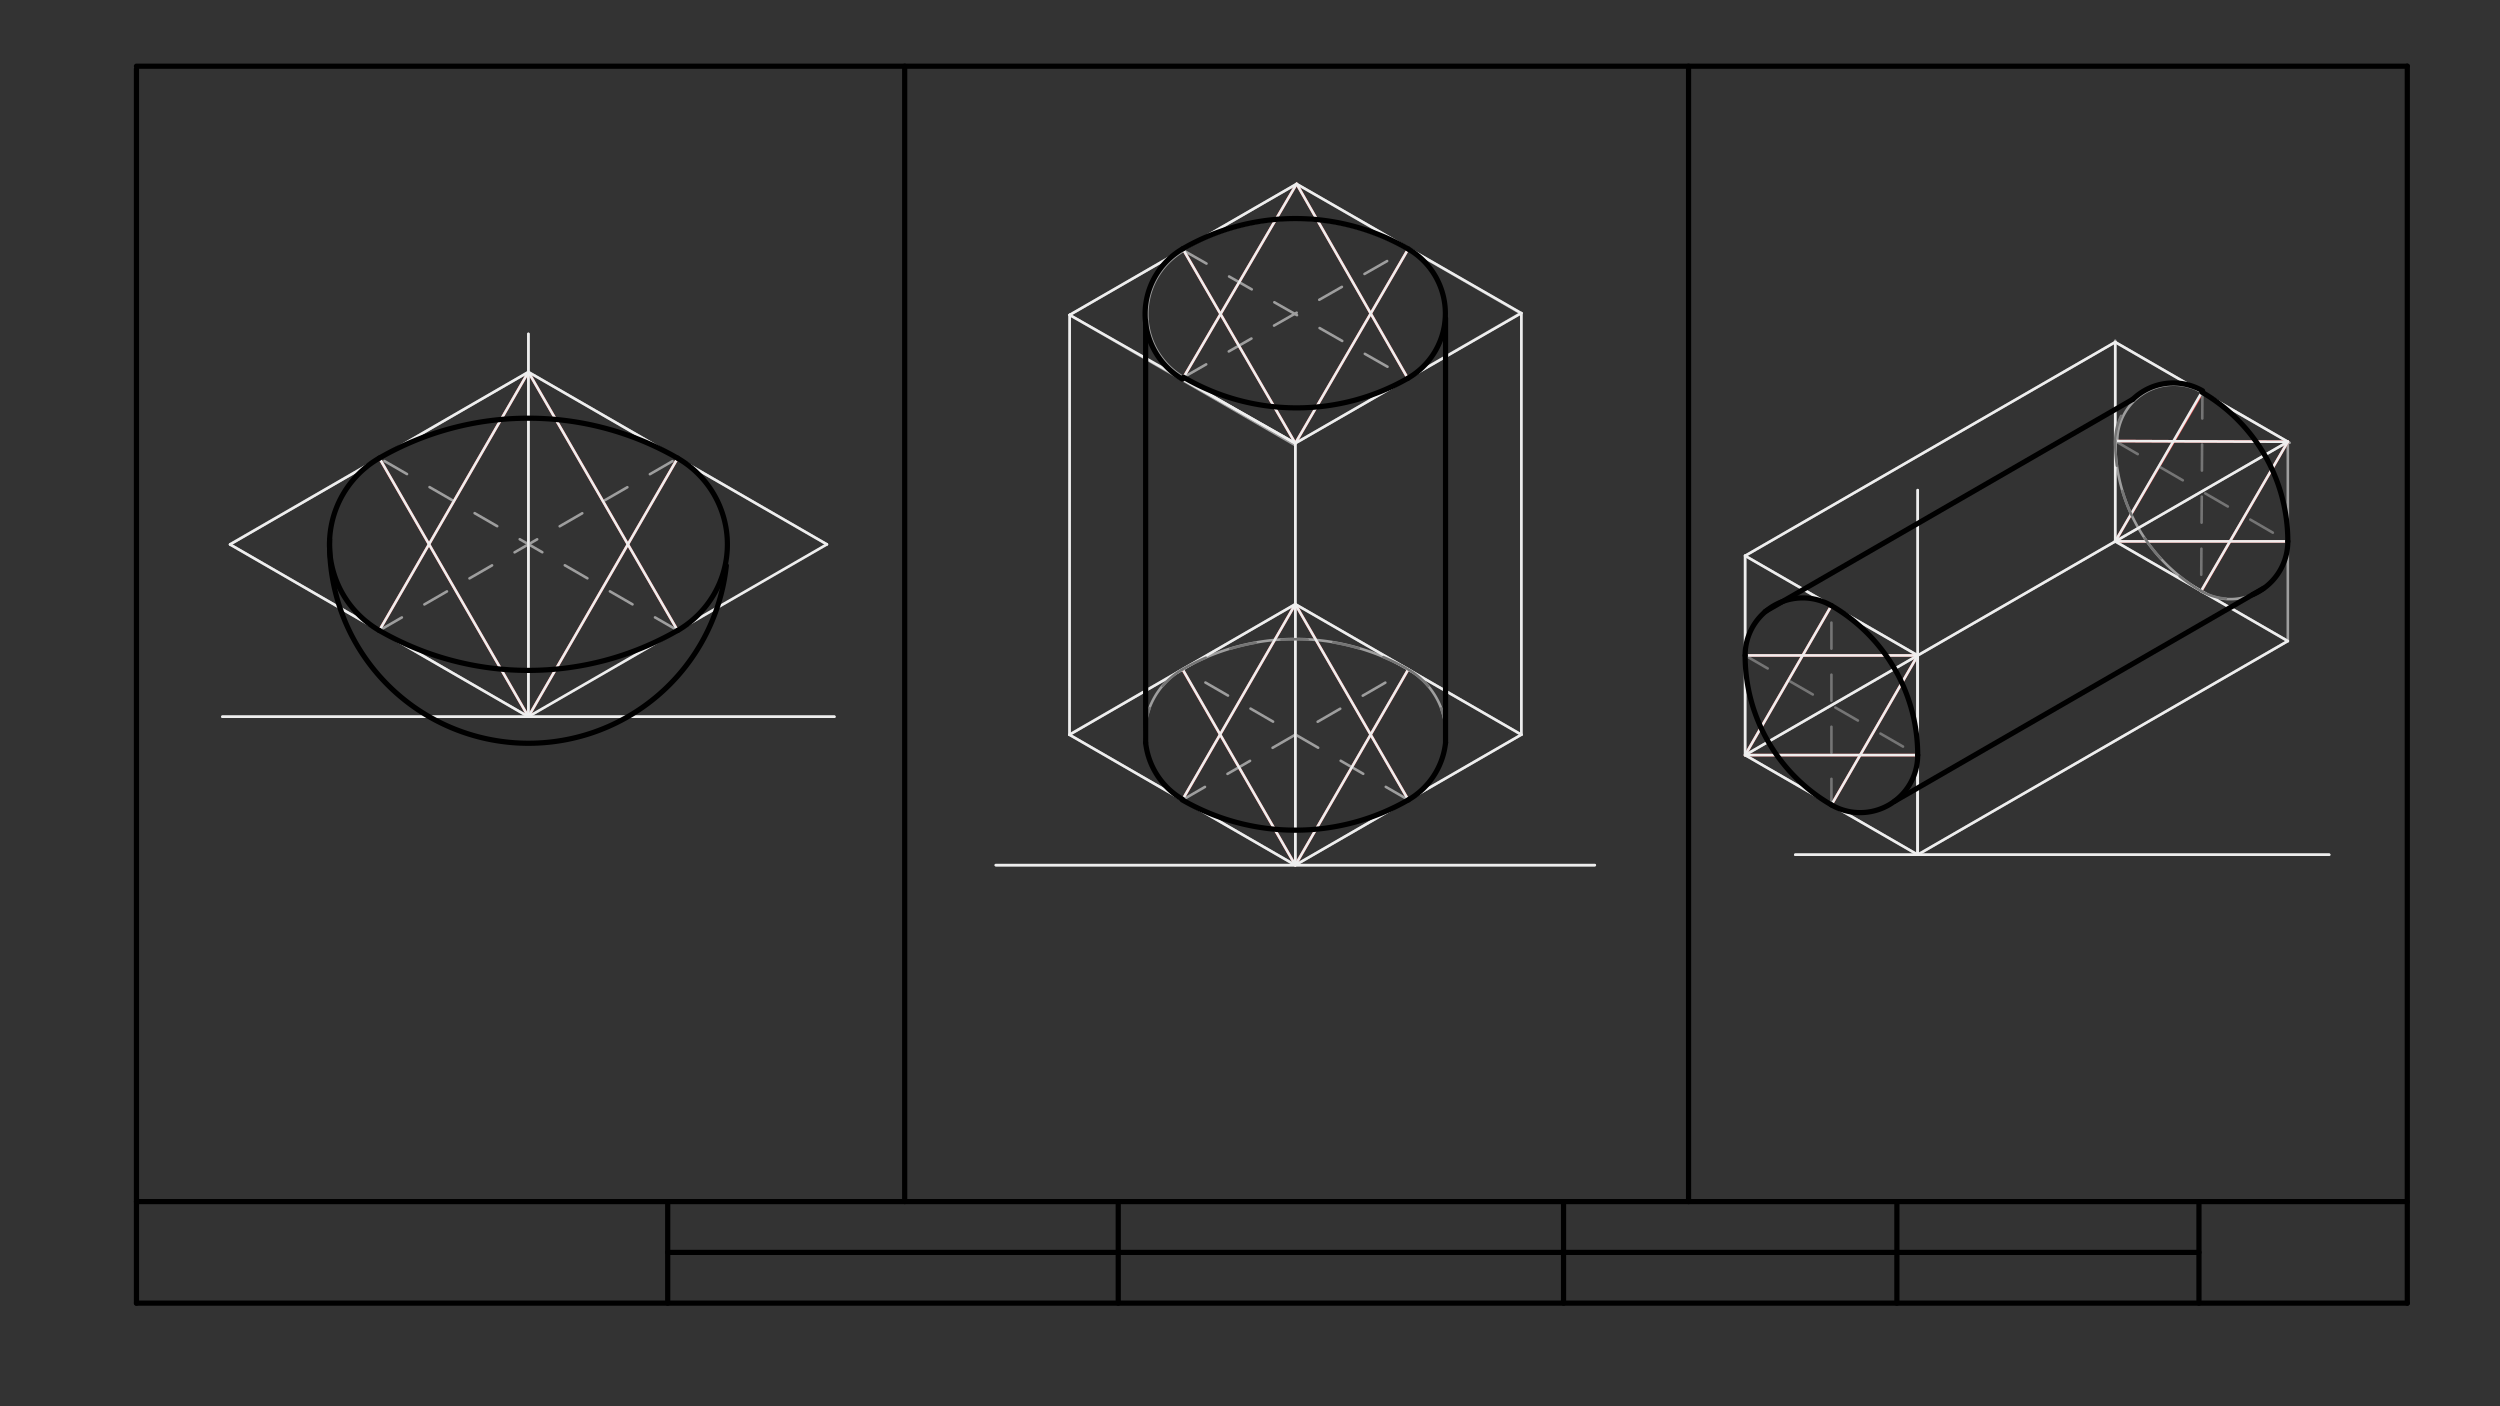<svg xmlns="http://www.w3.org/2000/svg" class="svg--1it" height="100%" preserveAspectRatio="xMidYMid meet" viewBox="0 0 960 540" width="100%"><rect x="0" y="0" width="960" height="540" fill="#333333" stroke="none"/><defs><marker id="marker-arrow" markerHeight="16" markerUnits="userSpaceOnUse" markerWidth="24" orient="auto-start-reverse" refX="24" refY="4" viewBox="0 0 24 8"><path d="M 0 0 L 24 4 L 0 8 z" stroke="inherit"></path></marker></defs><g class="aux-layer--1FB"><g class="element--2qn"><line stroke="#BDBDBD" stroke-dasharray="none" stroke-linecap="round" stroke-width="1" x1="382.4" x2="612.4" y1="332.212" y2="332.212"></line></g><g class="element--2qn"><line stroke="#BDBDBD" stroke-dasharray="none" stroke-linecap="round" stroke-width="1" x1="497.4" x2="497.4" y1="332.212" y2="170.212"></line></g><g class="element--2qn"><line stroke="#BDBDBD" stroke-dasharray="none" stroke-linecap="round" stroke-width="1" x1="689.4" x2="894.4" y1="328.212" y2="328.212"></line></g><g class="element--2qn"><line stroke="#BDBDBD" stroke-dasharray="none" stroke-linecap="round" stroke-width="1" x1="736.4" x2="736.4" y1="328.212" y2="188.212"></line></g><g class="element--2qn"><line stroke="#BDBDBD" stroke-dasharray="none" stroke-linecap="round" stroke-width="1" x1="85.4" x2="320.4" y1="275.212" y2="275.212"></line></g><g class="element--2qn"><line stroke="#BDBDBD" stroke-dasharray="none" stroke-linecap="round" stroke-width="1" x1="202.9" x2="202.9" y1="275.212" y2="128.212"></line></g><g class="element--2qn"><line stroke="#616161" stroke-dasharray="none" stroke-linecap="round" stroke-width="1" x1="202.9" x2="317.524" y1="275.212" y2="209.034"></line></g><g class="element--2qn"><line stroke="#9E9E9E" stroke-dasharray="none" stroke-linecap="round" stroke-width="1" x1="202.9" x2="317.524" y1="142.856" y2="209.034"></line></g><g class="element--2qn"><line stroke="#9E9E9E" stroke-dasharray="none" stroke-linecap="round" stroke-width="1" x1="202.9" x2="88.417" y1="142.856" y2="208.953"></line></g><g class="element--2qn"><line stroke="#9E9E9E" stroke-dasharray="none" stroke-linecap="round" stroke-width="1" x1="202.9" x2="88.347" y1="275.212" y2="209.075"></line></g><g class="element--2qn"><line stroke="#EF5350" stroke-dasharray="none" stroke-linecap="round" stroke-width="1" x1="145.623" x2="202.9" y1="242.144" y2="142.856"></line></g><g class="element--2qn"><line stroke="#EF5350" stroke-dasharray="none" stroke-linecap="round" stroke-width="1" x1="260.212" x2="202.9" y1="242.123" y2="142.856"></line></g><g class="element--2qn"><line stroke="#EF5350" stroke-dasharray="none" stroke-linecap="round" stroke-width="1" x1="260.212" x2="202.9" y1="175.945" y2="275.212"></line></g><g class="element--2qn"><line stroke="#EF5350" stroke-dasharray="none" stroke-linecap="round" stroke-width="1" x1="145.659" x2="202.9" y1="175.905" y2="275.212"></line></g><g class="element--2qn"><line stroke="#9E9E9E" stroke-dasharray="10" stroke-linecap="round" stroke-width="1" x1="260.188" x2="145.659" y1="242.083" y2="175.905"></line></g><g class="element--2qn"><line stroke="#9E9E9E" stroke-dasharray="10" stroke-linecap="round" stroke-width="1" x1="145.647" x2="260.212" y1="242.103" y2="175.945"></line></g><g class="element--2qn"><line stroke="#EEEEEE" stroke-dasharray="none" stroke-linecap="round" stroke-width="1" x1="88.347" x2="202.9" y1="209.075" y2="142.856"></line></g><g class="element--2qn"><line stroke="#EEEEEE" stroke-dasharray="none" stroke-linecap="round" stroke-width="1" x1="317.524" x2="202.9" y1="209.034" y2="142.856"></line></g><g class="element--2qn"><line stroke="#EEEEEE" stroke-dasharray="none" stroke-linecap="round" stroke-width="1" x1="317.524" x2="202.9" y1="209.034" y2="275.212"></line></g><g class="element--2qn"><line stroke="#EEEEEE" stroke-dasharray="none" stroke-linecap="round" stroke-width="1" x1="88.347" x2="202.9" y1="209.075" y2="275.212"></line></g><g class="element--2qn"><line stroke="#EEEEEE" stroke-dasharray="none" stroke-linecap="round" stroke-width="1" x1="145.623" x2="202.9" y1="242.144" y2="142.856"></line></g><g class="element--2qn"><line stroke="#EEEEEE" stroke-dasharray="none" stroke-linecap="round" stroke-width="1" x1="260.212" x2="202.9" y1="242.123" y2="142.856"></line></g><g class="element--2qn"><line stroke="#EEEEEE" stroke-dasharray="none" stroke-linecap="round" stroke-width="1" x1="260.212" x2="202.9" y1="175.945" y2="275.212"></line></g><g class="element--2qn"><line stroke="#EEEEEE" stroke-dasharray="none" stroke-linecap="round" stroke-width="1" x1="145.694" x2="202.9" y1="175.925" y2="275.212"></line></g><g class="element--2qn"><line stroke="#EEEEEE" stroke-dasharray="none" stroke-linecap="round" stroke-width="1" x1="202.9" x2="202.9" y1="128.212" y2="275.212"></line></g><g class="element--2qn"><line stroke="#EEEEEE" stroke-dasharray="none" stroke-linecap="round" stroke-width="1" x1="320.4" x2="85.4" y1="275.212" y2="275.212"></line></g><g class="element--2qn"><line stroke="#9E9E9E" stroke-dasharray="none" stroke-linecap="round" stroke-width="1" x1="497.4" x2="584.185" y1="332.212" y2="282.107"></line></g><g class="element--2qn"><line stroke="#9E9E9E" stroke-dasharray="none" stroke-linecap="round" stroke-width="1" x1="497.4" x2="410.751" y1="232.002" y2="282.029"></line></g><g class="element--2qn"><line stroke="#9E9E9E" stroke-dasharray="none" stroke-linecap="round" stroke-width="1" x1="497.4" x2="583.781" y1="170.212" y2="120.341"></line></g><g class="element--2qn"><line stroke="#9E9E9E" stroke-dasharray="none" stroke-linecap="round" stroke-width="1" x1="410.751" x2="410.751" y1="282.029" y2="120.942"></line></g><g class="element--2qn"><line stroke="#9E9E9E" stroke-dasharray="none" stroke-linecap="round" stroke-width="1" x1="410.751" x2="497.896" y1="120.942" y2="70.629"></line></g><g class="element--2qn"><line stroke="#9E9E9E" stroke-dasharray="none" stroke-linecap="round" stroke-width="1" x1="497.896" x2="583.835" y1="70.629" y2="120.246"></line></g><g class="element--2qn"><line stroke="#9E9E9E" stroke-dasharray="none" stroke-linecap="round" stroke-width="1" x1="410.751" x2="497.072" y1="120.942" y2="170.78"></line></g><g class="element--2qn"><line stroke="#9E9E9E" stroke-dasharray="none" stroke-linecap="round" stroke-width="1" x1="497.4" x2="584.185" y1="232.002" y2="282.107"></line></g><g class="element--2qn"><line stroke="#9E9E9E" stroke-dasharray="none" stroke-linecap="round" stroke-width="1" x1="497.4" x2="410.683" y1="332.212" y2="282.147"></line></g><g class="element--2qn"><line stroke="#9E9E9E" stroke-dasharray="none" stroke-linecap="round" stroke-width="1" x1="584.185" x2="584.185" y1="282.107" y2="120.246"></line></g><g class="element--2qn"><line stroke="#EF5350" stroke-dasharray="none" stroke-linecap="round" stroke-width="1" x1="454.042" x2="497.4" y1="307.18" y2="232.002"></line></g><g class="element--2qn"><line stroke="#EF5350" stroke-dasharray="none" stroke-linecap="round" stroke-width="1" x1="540.792" x2="497.4" y1="307.16" y2="232.002"></line></g><g class="element--2qn"><line stroke="#EF5350" stroke-dasharray="none" stroke-linecap="round" stroke-width="1" x1="540.792" x2="497.4" y1="257.055" y2="332.212"></line></g><g class="element--2qn"><line stroke="#EF5350" stroke-dasharray="none" stroke-linecap="round" stroke-width="1" x1="454.076" x2="497.4" y1="257.016" y2="332.212"></line></g><g class="element--2qn"><line stroke="#EF5350" stroke-dasharray="none" stroke-linecap="round" stroke-width="1" x1="540.865" x2="497.4" y1="95.438" y2="170.212"></line></g><g class="element--2qn"><line stroke="#EF5350" stroke-dasharray="none" stroke-linecap="round" stroke-width="1" x1="497.4" x2="454.324" y1="170.212" y2="95.786"></line></g><g class="element--2qn"><line stroke="#EF5350" stroke-dasharray="none" stroke-linecap="round" stroke-width="1" x1="497.896" x2="453.912" y1="70.629" y2="145.861"></line></g><g class="element--2qn"><line stroke="#EF5350" stroke-dasharray="none" stroke-linecap="round" stroke-width="1" x1="497.896" x2="540.59" y1="70.629" y2="145.277"></line></g><g class="element--2qn"><path d="M 454.042 307.18 A 28.973 28.973 0 0 1 454.053 256.976" fill="none" stroke="#9E9E9E" stroke-dasharray="none" stroke-linecap="round" stroke-width="1"></path></g><g class="element--2qn"><path d="M 540.792 307.16 A 86.785 86.785 0 0 1 454.042 307.18" fill="none" stroke="#9E9E9E" stroke-dasharray="none" stroke-linecap="round" stroke-width="1"></path></g><g class="element--2qn"><path d="M 540.792 307.16 A 28.928 28.928 0 0 0 540.792 257.055" fill="none" stroke="#9E9E9E" stroke-dasharray="none" stroke-linecap="round" stroke-width="1"></path></g><g class="element--2qn"><path d="M 454.053 256.976 A 86.83 86.83 0 0 1 540.815 257.016" fill="none" stroke="#9E9E9E" stroke-dasharray="none" stroke-linecap="round" stroke-width="1"></path></g><g class="element--2qn"><path d="M 454.324 95.786 A 85.994 85.994 0 0 1 540.616 95.867" fill="none" stroke="#9E9E9E" stroke-dasharray="none" stroke-linecap="round" stroke-width="1"></path></g><g class="element--2qn"><path d="M 540.59 145.277 A 85.994 85.994 0 0 1 454.493 144.867" fill="none" stroke="#9E9E9E" stroke-dasharray="none" stroke-linecap="round" stroke-width="1"></path></g><g class="element--2qn"><path d="M 454.493 144.867 A 28.115 28.115 0 0 1 454.6 96.263" fill="none" stroke="#9E9E9E" stroke-dasharray="none" stroke-linecap="round" stroke-width="1"></path></g><g class="element--2qn"><path d="M 540.59 145.277 A 28.665 28.665 0 0 0 540.764 95.612" fill="none" stroke="#9E9E9E" stroke-dasharray="none" stroke-linecap="round" stroke-width="1"></path></g><g class="element--2qn"><line stroke="#9E9E9E" stroke-dasharray="10" stroke-linecap="round" stroke-width="1" x1="454.6" x2="540.59" y1="96.263" y2="145.277"></line></g><g class="element--2qn"><line stroke="#9E9E9E" stroke-dasharray="10" stroke-linecap="round" stroke-width="1" x1="454.493" x2="540.764" y1="144.867" y2="95.612"></line></g><g class="element--2qn"><line stroke="#9E9E9E" stroke-dasharray="10" stroke-linecap="round" stroke-width="1" x1="454.042" x2="540.815" y1="307.18" y2="257.016"></line></g><g class="element--2qn"><line stroke="#9E9E9E" stroke-dasharray="10" stroke-linecap="round" stroke-width="1" x1="540.792" x2="454.053" y1="307.16" y2="256.976"></line></g><g class="element--2qn"><line stroke="#EEEEEE" stroke-dasharray="none" stroke-linecap="round" stroke-width="1" x1="410.751" x2="497.4" y1="120.942" y2="170.212"></line></g><g class="element--2qn"><line stroke="#EEEEEE" stroke-dasharray="none" stroke-linecap="round" stroke-width="1" x1="497.4" x2="584.185" y1="170.212" y2="120.246"></line></g><g class="element--2qn"><line stroke="#EEEEEE" stroke-dasharray="none" stroke-linecap="round" stroke-width="1" x1="497.896" x2="584.185" y1="70.629" y2="120.246"></line></g><g class="element--2qn"><line stroke="#EEEEEE" stroke-dasharray="none" stroke-linecap="round" stroke-width="1" x1="497.896" x2="410.751" y1="70.629" y2="120.942"></line></g><g class="element--2qn"><line stroke="#EEEEEE" stroke-dasharray="none" stroke-linecap="round" stroke-width="1" x1="410.751" x2="410.683" y1="120.942" y2="282.147"></line></g><g class="element--2qn"><line stroke="#EEEEEE" stroke-dasharray="none" stroke-linecap="round" stroke-width="1" x1="410.683" x2="497.4" y1="282.147" y2="332.212"></line></g><g class="element--2qn"><line stroke="#EEEEEE" stroke-dasharray="none" stroke-linecap="round" stroke-width="1" x1="497.4" x2="584.185" y1="332.212" y2="282.107"></line></g><g class="element--2qn"><line stroke="#EEEEEE" stroke-dasharray="none" stroke-linecap="round" stroke-width="1" x1="497.4" x2="584.185" y1="232.002" y2="282.107"></line></g><g class="element--2qn"><line stroke="#EEEEEE" stroke-dasharray="none" stroke-linecap="round" stroke-width="1" x1="497.4" x2="410.683" y1="232.002" y2="282.147"></line></g><g class="element--2qn"><line stroke="#EEEEEE" stroke-dasharray="none" stroke-linecap="round" stroke-width="1" x1="454.019" x2="497.4" y1="307.166" y2="232.002"></line></g><g class="element--2qn"><line stroke="#EEEEEE" stroke-dasharray="none" stroke-linecap="round" stroke-width="1" x1="540.792" x2="497.4" y1="307.16" y2="232.002"></line></g><g class="element--2qn"><line stroke="#EEEEEE" stroke-dasharray="none" stroke-linecap="round" stroke-width="1" x1="540.77" x2="497.4" y1="257.042" y2="332.212"></line></g><g class="element--2qn"><line stroke="#EEEEEE" stroke-dasharray="none" stroke-linecap="round" stroke-width="1" x1="454.132" x2="497.4" y1="257.022" y2="332.212"></line></g><g class="element--2qn"><line stroke="#EEEEEE" stroke-dasharray="none" stroke-linecap="round" stroke-width="1" x1="382.4" x2="612.4" y1="332.212" y2="332.212"></line></g><g class="element--2qn"><line stroke="#EEEEEE" stroke-dasharray="none" stroke-linecap="round" stroke-width="1" x1="584.185" x2="584.185" y1="120.246" y2="282.107"></line></g><g class="element--2qn"><line stroke="#EEEEEE" stroke-dasharray="none" stroke-linecap="round" stroke-width="1" x1="454.077" x2="497.896" y1="145.578" y2="70.629"></line></g><g class="element--2qn"><line stroke="#EEEEEE" stroke-dasharray="none" stroke-linecap="round" stroke-width="1" x1="540.59" x2="497.896" y1="145.277" y2="70.629"></line></g><g class="element--2qn"><line stroke="#EEEEEE" stroke-dasharray="none" stroke-linecap="round" stroke-width="1" x1="540.764" x2="497.4" y1="95.612" y2="170.212"></line></g><g class="element--2qn"><line stroke="#EEEEEE" stroke-dasharray="none" stroke-linecap="round" stroke-width="1" x1="454.324" x2="497.4" y1="95.786" y2="170.212"></line></g><g class="element--2qn"><line stroke="#EEEEEE" stroke-dasharray="none" stroke-linecap="round" stroke-width="1" x1="497.4" x2="497.4" y1="332.212" y2="170.212"></line></g><g class="element--2qn"><line stroke="#EEEEEE" stroke-dasharray="none" stroke-linecap="round" stroke-width="1" x1="497.4" x2="454.077" y1="170.212" y2="145.578"></line></g><g class="element--2qn"><path d="M 454.132 257.022 A 86.751 86.751 0 0 1 540.753 257.071" fill="none" stroke="#757575" stroke-dasharray="10" stroke-linecap="round" stroke-width="1"></path></g><g class="element--2qn"><path d="M 454.132 257.022 A 28.857 28.857 0 0 0 439.847 285.244" fill="none" stroke="#757575" stroke-dasharray="10" stroke-linecap="round" stroke-width="1"></path></g><g class="element--2qn"><path d="M 540.753 257.071 A 28.884 28.884 0 0 1 555.034 285.206" fill="none" stroke="#757575" stroke-dasharray="10" stroke-linecap="round" stroke-width="1"></path></g><g class="element--2qn"><line stroke="#9E9E9E" stroke-dasharray="none" stroke-linecap="round" stroke-width="1" x1="736.4" x2="670.129" y1="328.212" y2="289.951"></line></g><g class="element--2qn"><line stroke="#9E9E9E" stroke-dasharray="none" stroke-linecap="round" stroke-width="1" x1="736.4" x2="878.523" y1="328.212" y2="246.158"></line></g><g class="element--2qn"><line stroke="#9E9E9E" stroke-dasharray="none" stroke-linecap="round" stroke-width="1" x1="878.523" x2="812.068" y1="246.158" y2="207.79"></line></g><g class="element--2qn"><line stroke="#9E9E9E" stroke-dasharray="none" stroke-linecap="round" stroke-width="1" x1="812.252" x2="812.252" y1="207.896" y2="130.832"></line></g><g class="element--2qn"><line stroke="#9E9E9E" stroke-dasharray="none" stroke-linecap="round" stroke-width="1" x1="812.252" x2="879.212" y1="131.372" y2="170.032"></line></g><g class="element--2qn"><line stroke="#9E9E9E" stroke-dasharray="none" stroke-linecap="round" stroke-width="1" x1="670.129" x2="878.523" y1="289.951" y2="169.634"></line></g><g class="element--2qn"><line stroke="#9E9E9E" stroke-dasharray="none" stroke-linecap="round" stroke-width="1" x1="878.523" x2="878.523" y1="246.158" y2="169.634"></line></g><g class="element--2qn"><line stroke="#9E9E9E" stroke-dasharray="none" stroke-linecap="round" stroke-width="1" x1="812.252" x2="670.129" y1="131.372" y2="213.427"></line></g><g class="element--2qn"><line stroke="#9E9E9E" stroke-dasharray="none" stroke-linecap="round" stroke-width="1" x1="670.129" x2="670.129" y1="289.951" y2="213.427"></line></g><g class="element--2qn"><line stroke="#9E9E9E" stroke-dasharray="none" stroke-linecap="round" stroke-width="1" x1="736.4" x2="670.129" y1="251.689" y2="213.427"></line></g><g class="element--2qn"><line stroke="#9E9E9E" stroke-dasharray="none" stroke-linecap="round" stroke-width="1" x1="736.4" x2="736.4" y1="328.212" y2="251.689"></line></g><g class="element--2qn"><line stroke="#EF5350" stroke-dasharray="none" stroke-linecap="round" stroke-width="1" x1="670.129" x2="736.4" y1="289.951" y2="289.951"></line></g><g class="element--2qn"><line stroke="#EF5350" stroke-dasharray="none" stroke-linecap="round" stroke-width="1" x1="736.4" x2="670.129" y1="251.689" y2="251.689"></line></g><g class="element--2qn"><line stroke="#EF5350" stroke-dasharray="none" stroke-linecap="round" stroke-width="1" x1="703.264" x2="736.4" y1="309.082" y2="251.689"></line></g><g class="element--2qn"><line stroke="#EF5350" stroke-dasharray="none" stroke-linecap="round" stroke-width="1" x1="703.264" x2="670.129" y1="232.558" y2="289.951"></line></g><g class="element--2qn"><line stroke="#EF5350" stroke-dasharray="none" stroke-linecap="round" stroke-width="1" x1="812.252" x2="845.732" y1="207.896" y2="150.702"></line></g><g class="element--2qn"><line stroke="#EF5350" stroke-dasharray="none" stroke-linecap="round" stroke-width="1" x1="878.523" x2="812.252" y1="169.634" y2="169.364"></line></g><g class="element--2qn"><line stroke="#EF5350" stroke-dasharray="none" stroke-linecap="round" stroke-width="1" x1="812.252" x2="878.523" y1="207.896" y2="207.896"></line></g><g class="element--2qn"><line stroke="#EF5350" stroke-dasharray="none" stroke-linecap="round" stroke-width="1" x1="878.523" x2="845.296" y1="169.634" y2="226.974"></line></g><g class="element--2qn"><path d="M 670.129 251.689 A 66.271 66.271 0 0 0 703.264 309.082" fill="none" stroke="#9E9E9E" stroke-dasharray="none" stroke-linecap="round" stroke-width="1"></path></g><g class="element--2qn"><path d="M 736.4 289.951 A 66.271 66.271 0 0 0 703.264 232.558" fill="none" stroke="#9E9E9E" stroke-dasharray="none" stroke-linecap="round" stroke-width="1"></path></g><g class="element--2qn"><path d="M 703.264 232.558 A 22.09 22.09 0 0 0 670.129 251.689" fill="none" stroke="#9E9E9E" stroke-dasharray="none" stroke-linecap="round" stroke-width="1"></path></g><g class="element--2qn"><path d="M 703.264 309.082 A 22.09 22.09 0 0 0 736.4 289.951" fill="none" stroke="#9E9E9E" stroke-dasharray="none" stroke-linecap="round" stroke-width="1"></path></g><g class="element--2qn"><path d="M 845.732 150.702 A 21.731 21.731 0 0 0 813.023 169.367" fill="none" stroke="#9E9E9E" stroke-dasharray="none" stroke-linecap="round" stroke-width="1"></path></g><g class="element--2qn"><path d="M 845.296 226.974 A 66.272 66.272 0 0 1 812.252 169.364" fill="none" stroke="#9E9E9E" stroke-dasharray="none" stroke-linecap="round" stroke-width="1"></path></g><g class="element--2qn"><path d="M 878.523 207.896 A 66.271 66.271 0 0 0 845.731 150.703" fill="none" stroke="#9E9E9E" stroke-dasharray="none" stroke-linecap="round" stroke-width="1"></path></g><g class="element--2qn"><path d="M 878.523 207.896 A 22.172 22.172 0 0 1 845.234 227.08" fill="none" stroke="#9E9E9E" stroke-dasharray="none" stroke-linecap="round" stroke-width="1"></path></g><g class="element--2qn"><line stroke="#757575" stroke-dasharray="10" stroke-linecap="round" stroke-width="1" x1="670.129" x2="736.4" y1="251.689" y2="289.951"></line></g><g class="element--2qn"><line stroke="#757575" stroke-dasharray="10" stroke-linecap="round" stroke-width="1" x1="703.264" x2="703.264" y1="309.082" y2="232.558"></line></g><g class="element--2qn"><line stroke="#757575" stroke-dasharray="10" stroke-linecap="round" stroke-width="1" x1="812.252" x2="878.523" y1="169.364" y2="207.896"></line></g><g class="element--2qn"><line stroke="#757575" stroke-dasharray="10" stroke-linecap="round" stroke-width="1" x1="845.731" x2="845.234" y1="150.703" y2="227.08"></line></g><g class="element--2qn"><line stroke="#EEEEEE" stroke-dasharray="none" stroke-linecap="round" stroke-width="1" x1="670.129" x2="670.129" y1="289.951" y2="213.427"></line></g><g class="element--2qn"><line stroke="#EEEEEE" stroke-dasharray="none" stroke-linecap="round" stroke-width="1" x1="670.129" x2="736.4" y1="213.427" y2="251.689"></line></g><g class="element--2qn"><line stroke="#EEEEEE" stroke-dasharray="none" stroke-linecap="round" stroke-width="1" x1="736.4" x2="736.4" y1="251.689" y2="328.212"></line></g><g class="element--2qn"><line stroke="#EEEEEE" stroke-dasharray="none" stroke-linecap="round" stroke-width="1" x1="670.129" x2="736.4" y1="289.951" y2="328.212"></line></g><g class="element--2qn"><line stroke="#EEEEEE" stroke-dasharray="none" stroke-linecap="round" stroke-width="1" x1="689.4" x2="894.4" y1="328.212" y2="328.212"></line></g><g class="element--2qn"><line stroke="#EEEEEE" stroke-dasharray="none" stroke-linecap="round" stroke-width="1" x1="736.4" x2="736.4" y1="188.212" y2="328.212"></line></g><g class="element--2qn"><line stroke="#EEEEEE" stroke-dasharray="none" stroke-linecap="round" stroke-width="1" x1="670.129" x2="878.523" y1="289.951" y2="169.634"></line></g><g class="element--2qn"><line stroke="#EEEEEE" stroke-dasharray="none" stroke-linecap="round" stroke-width="1" x1="878.523" x2="736.4" y1="246.158" y2="328.212"></line></g><g class="element--2qn"><line stroke="#EEEEEE" stroke-dasharray="none" stroke-linecap="round" stroke-width="1" x1="878.523" x2="812.252" y1="246.158" y2="207.896"></line></g><g class="element--2qn"><line stroke="#EEEEEE" stroke-dasharray="none" stroke-linecap="round" stroke-width="1" x1="812.252" x2="812.252" y1="131.372" y2="207.896"></line></g><g class="element--2qn"><line stroke="#EEEEEE" stroke-dasharray="none" stroke-linecap="round" stroke-width="1" x1="812.252" x2="878.523" y1="131.372" y2="169.634"></line></g><g class="element--2qn"><line stroke="#EEEEEE" stroke-dasharray="none" stroke-linecap="round" stroke-width="1" x1="812.252" x2="670.129" y1="131.372" y2="213.427"></line></g><g class="element--2qn"><line stroke="#EEEEEE" stroke-dasharray="none" stroke-linecap="round" stroke-width="1" x1="812.252" x2="878.523" y1="169.364" y2="169.634"></line></g><g class="element--2qn"><line stroke="#EEEEEE" stroke-dasharray="none" stroke-linecap="round" stroke-width="1" x1="878.523" x2="845.235" y1="169.634" y2="226.939"></line></g><g class="element--2qn"><line stroke="#EEEEEE" stroke-dasharray="none" stroke-linecap="round" stroke-width="1" x1="878.523" x2="812.252" y1="207.896" y2="207.896"></line></g><g class="element--2qn"><line stroke="#EEEEEE" stroke-dasharray="none" stroke-linecap="round" stroke-width="1" x1="812.252" x2="845.506" y1="207.896" y2="150.572"></line></g><g class="element--2qn"><line stroke="#EEEEEE" stroke-dasharray="none" stroke-linecap="round" stroke-width="1" x1="703.264" x2="670.129" y1="232.558" y2="289.951"></line></g><g class="element--2qn"><line stroke="#EEEEEE" stroke-dasharray="none" stroke-linecap="round" stroke-width="1" x1="670.129" x2="736.4" y1="289.951" y2="289.951"></line></g><g class="element--2qn"><line stroke="#EEEEEE" stroke-dasharray="none" stroke-linecap="round" stroke-width="1" x1="703.264" x2="736.4" y1="309.082" y2="251.689"></line></g><g class="element--2qn"><line stroke="#EEEEEE" stroke-dasharray="none" stroke-linecap="round" stroke-width="1" x1="736.4" x2="670.129" y1="251.689" y2="251.689"></line></g><g class="element--2qn"><path d="M 845.235 226.939 A 66.272 66.272 0 0 1 812.252 169.364" fill="none" stroke="#757575" stroke-dasharray="10" stroke-linecap="round" stroke-width="1"></path></g><g class="element--2qn"><path d="M 812.252 169.364 A 22.3 22.3 0 0 1 819.091 153.385" fill="none" stroke="#757575" stroke-dasharray="10" stroke-linecap="round" stroke-width="1"></path></g><g class="element--2qn"><path d="M 845.235 226.939 A 22.023 22.023 0 0 0 869.672 225.392" fill="none" stroke="#757575" stroke-dasharray="10" stroke-linecap="round" stroke-width="1"></path></g></g><g class="main-layer--3Vd"><g class="element--2qn"><line stroke="#000000" stroke-dasharray="none" stroke-linecap="round" stroke-width="2" x1="52.4" x2="52.4" y1="26.412" y2="500.412"></line></g><g class="element--2qn"><line stroke="#000000" stroke-dasharray="none" stroke-linecap="round" stroke-width="2" x1="52.4" x2="924.4" y1="500.412" y2="500.412"></line></g><g class="element--2qn"><line stroke="#000000" stroke-dasharray="none" stroke-linecap="round" stroke-width="2" x1="924.4" x2="924.4" y1="500.412" y2="25.412"></line></g><g class="element--2qn"><line stroke="#000000" stroke-dasharray="none" stroke-linecap="round" stroke-width="2" x1="924.4" x2="52.4" y1="25.412" y2="25.412"></line></g><g class="element--2qn"><line stroke="#000000" stroke-dasharray="none" stroke-linecap="round" stroke-width="2" x1="52.4" x2="924.4" y1="461.412" y2="461.412"></line></g><g class="element--2qn"><line stroke="#000000" stroke-dasharray="none" stroke-linecap="round" stroke-width="2" x1="347.4" x2="347.4" y1="461.412" y2="25.412"></line></g><g class="element--2qn"><line stroke="#000000" stroke-dasharray="none" stroke-linecap="round" stroke-width="2" x1="648.4" x2="648.4" y1="461.412" y2="25.412"></line></g><g class="element--2qn"><line stroke="#000000" stroke-dasharray="none" stroke-linecap="round" stroke-width="2" x1="844.4" x2="844.4" y1="500.412" y2="461.412"></line></g><g class="element--2qn"><line stroke="#000000" stroke-dasharray="none" stroke-linecap="round" stroke-width="2" x1="256.4" x2="256.4" y1="500.412" y2="461.412"></line></g><g class="element--2qn"><line stroke="#000000" stroke-dasharray="none" stroke-linecap="round" stroke-width="2" x1="728.4" x2="728.4" y1="500.412" y2="461.412"></line></g><g class="element--2qn"><line stroke="#000000" stroke-dasharray="none" stroke-linecap="round" stroke-width="2" x1="600.4" x2="600.4" y1="500.412" y2="461.412"></line></g><g class="element--2qn"><line stroke="#000000" stroke-dasharray="none" stroke-linecap="round" stroke-width="2" x1="429.4" x2="429.4" y1="500.412" y2="461.412"></line></g><g class="element--2qn"><line stroke="#000000" stroke-dasharray="none" stroke-linecap="round" stroke-width="2" x1="256.4" x2="844.4" y1="480.912" y2="480.912"></line></g><g class="element--2qn"><path d="M 145.659 175.905 A 38.208 38.208 0 0 0 145.647 242.103" fill="none" stroke="#000000" stroke-dasharray="none" stroke-linecap="round" stroke-width="2"></path></g><g class="element--2qn"><path d="M 260.212 242.123 A 38.208 38.208 0 0 0 260.212 175.945" fill="none" stroke="#000000" stroke-dasharray="none" stroke-linecap="round" stroke-width="2"></path></g><g class="element--2qn"><path d="M 145.647 242.103 A 114.577 114.577 0 0 0 260.188 242.083" fill="none" stroke="#000000" stroke-dasharray="none" stroke-linecap="round" stroke-width="2"></path></g><g class="element--2qn"><path d="M 145.659 175.905 A 114.624 114.624 0 0 1 260.212 175.945" fill="none" stroke="#000000" stroke-dasharray="none" stroke-linecap="round" stroke-width="2"></path></g><g class="element--2qn"><path d="M 126.573 207.217 A 76.401 76.401 0 0 0 278.912 217.217" fill="none" stroke="#000000" stroke-dasharray="none" stroke-linecap="round" stroke-width="2"></path></g><g class="element--2qn"><path d="M 540.59 145.277 A 85.994 85.994 0 0 1 454.493 144.867" fill="none" stroke="#000000" stroke-dasharray="none" stroke-linecap="round" stroke-width="2"></path></g><g class="element--2qn"><path d="M 540.764 95.612 A 86.289 86.289 0 0 0 454.176 95.531" fill="none" stroke="#000000" stroke-dasharray="none" stroke-linecap="round" stroke-width="2"></path></g><g class="element--2qn"><path d="M 454.176 95.531 A 28.961 28.961 0 0 0 454.066 145.597" fill="none" stroke="#000000" stroke-dasharray="none" stroke-linecap="round" stroke-width="2"></path></g><g class="element--2qn"><path d="M 540.59 145.277 A 28.665 28.665 0 0 0 540.764 95.612" fill="none" stroke="#000000" stroke-dasharray="none" stroke-linecap="round" stroke-width="2"></path></g><g class="element--2qn"><line stroke="#000000" stroke-dasharray="none" stroke-linecap="round" stroke-width="2" x1="439.927" x2="439.927" y1="123.22" y2="285.236"></line></g><g class="element--2qn"><line stroke="#000000" stroke-dasharray="none" stroke-linecap="round" stroke-width="2" x1="555.093" x2="555.093" y1="285.212" y2="122.204"></line></g><g class="element--2qn"><path d="M 540.792 307.16 A 86.785 86.785 0 0 1 454.019 307.166" fill="none" stroke="#000000" stroke-dasharray="none" stroke-linecap="round" stroke-width="2"></path></g><g class="element--2qn"><path d="M 439.927 285.236 A 28.777 28.777 0 0 0 454.14 306.957" fill="none" stroke="#000000" stroke-dasharray="none" stroke-linecap="round" stroke-width="2"></path></g><g class="element--2qn"><path d="M 555.093 285.212 A 28.944 28.944 0 0 1 540.79 307.156" fill="none" stroke="#000000" stroke-dasharray="none" stroke-linecap="round" stroke-width="2"></path></g><g class="element--2qn"><line stroke="#000000" stroke-dasharray="none" stroke-linecap="round" stroke-width="2" x1="727.435" x2="869.247" y1="307.745" y2="225.87"></line></g><g class="element--2qn"><line stroke="#000000" stroke-dasharray="none" stroke-linecap="round" stroke-width="2" x1="677.817" x2="819.021" y1="234.837" y2="153.313"></line></g><g class="element--2qn"><path d="M 736.4 289.951 A 66.271 66.271 0 0 0 703.264 232.558" fill="none" stroke="#000000" stroke-dasharray="none" stroke-linecap="round" stroke-width="2"></path></g><g class="element--2qn"><path d="M 736.4 289.951 A 22.09 22.09 0 0 1 703.264 309.082" fill="none" stroke="#000000" stroke-dasharray="none" stroke-linecap="round" stroke-width="2"></path></g><g class="element--2qn"><path d="M 703.264 309.082 A 66.271 66.271 0 0 1 670.129 251.689" fill="none" stroke="#000000" stroke-dasharray="none" stroke-linecap="round" stroke-width="2"></path></g><g class="element--2qn"><path d="M 703.264 232.558 A 22.09 22.09 0 0 0 670.129 251.689" fill="none" stroke="#000000" stroke-dasharray="none" stroke-linecap="round" stroke-width="2"></path></g><g class="element--2qn"><path d="M 878.523 207.896 A 22.226 22.226 0 0 1 865.083 228.312" fill="none" stroke="#000000" stroke-dasharray="none" stroke-linecap="round" stroke-width="2"></path></g><g class="element--2qn"><path d="M 878.523 207.896 A 66.271 66.271 0 0 0 845.506 150.572" fill="none" stroke="#000000" stroke-dasharray="none" stroke-linecap="round" stroke-width="2"></path></g><g class="element--2qn"><path d="M 819.021 153.313 A 22.401 22.401 0 0 1 845.792 150.079" fill="none" stroke="#000000" stroke-dasharray="none" stroke-linecap="round" stroke-width="2"></path></g></g><g class="snaps-layer--2PT"></g><g class="temp-layer--rAP"></g></svg>